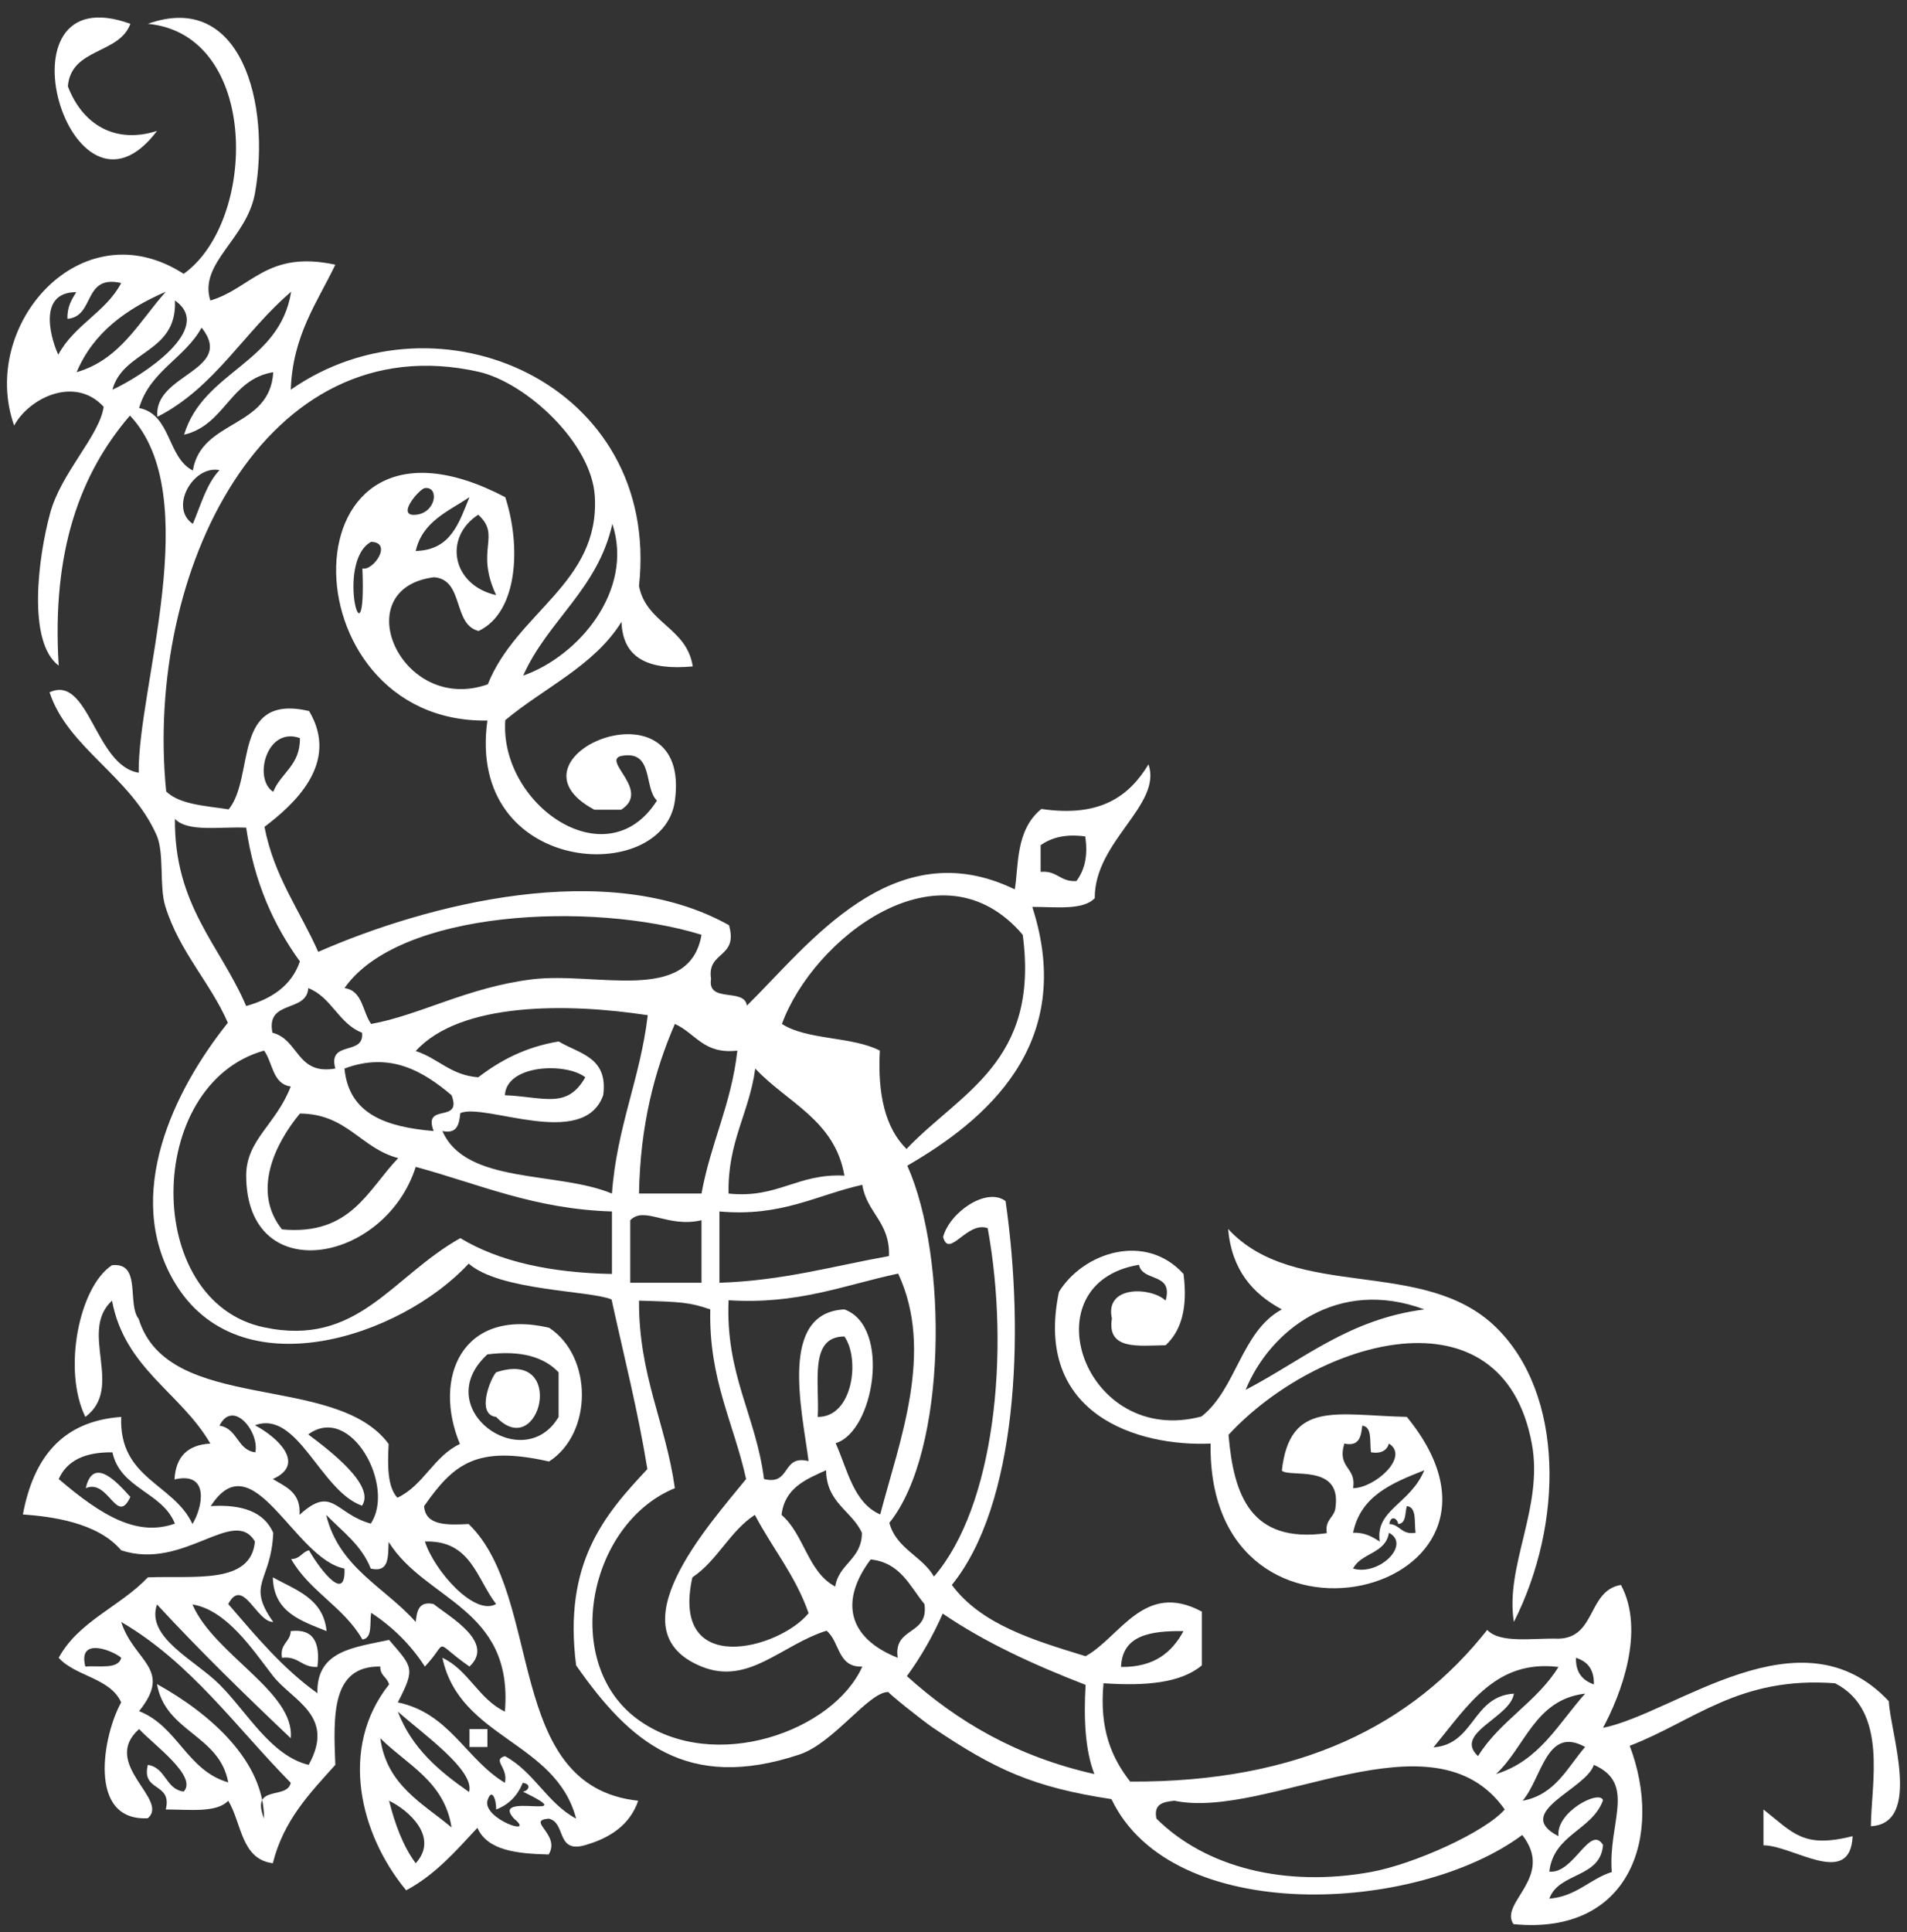 <svg width="78" height="79" viewBox="0 0 78 79" fill="none" xmlns="http://www.w3.org/2000/svg">
<rect x="0" y="0" width="78" height="79" fill="#333333" stroke="none"/>
<path fill-rule="evenodd" clip-rule="evenodd" d="M5.332 0.974C4.876 2.228 2.906 1.951 2.776 3.53C3.362 5.076 4.697 5.907 6.423 5.353C2.89 10.042 -0.366 -1.094 5.332 0.974Z" fill="white"/>
<path fill-rule="evenodd" clip-rule="evenodd" d="M5.331 61.209C4.778 62.414 4.436 60.444 3.508 60.851C3.817 59.483 4.859 60.688 5.331 61.209Z" fill="white"/>
<path fill-rule="evenodd" clip-rule="evenodd" d="M11.16 64.498C12.104 65.019 13.228 65.361 13.358 66.696C12.316 66.273 11.193 65.931 11.16 64.498Z" fill="white"/>
<path fill-rule="evenodd" clip-rule="evenodd" d="M11.534 67.786C11.436 67.2 11.876 67.151 11.892 66.695C12.852 66.581 13.097 67.2 12.983 68.16C12.331 68.193 12.217 67.704 11.534 67.786Z" fill="white"/>
<path fill-rule="evenodd" clip-rule="evenodd" d="M19.203 71.433C19.203 71.189 19.203 70.945 19.203 70.701C19.447 70.701 19.692 70.701 19.936 70.701C19.936 70.945 19.936 71.189 19.936 71.433C19.692 71.433 19.447 71.433 19.203 71.433Z" fill="white"/>
<path fill-rule="evenodd" clip-rule="evenodd" d="M20.293 57.937C19.447 57.839 20.081 56.325 20.293 56.113C23.223 55.137 22.068 59.809 20.293 57.937Z" fill="white"/>
<path fill-rule="evenodd" clip-rule="evenodd" d="M72.129 75.454C72.129 74.966 72.129 74.478 72.129 73.989C73.366 74.966 73.757 75.585 75.776 75.08C75.678 77.229 73.334 75.454 72.129 75.454Z" fill="white"/>
<path fill-rule="evenodd" clip-rule="evenodd" d="M4.957 57.937C4.859 60.477 7.106 60.656 7.871 62.316C8.278 61.665 8.603 60.151 7.138 60.493C7.187 59.565 7.675 59.077 8.603 59.028C7.399 56.944 5.103 55.967 4.582 53.183C3.198 54.453 5.103 56.732 3.491 57.937C2.547 56 3.247 52.597 4.582 51.734C5.803 51.604 5.185 53.313 5.673 53.932C6.878 57.839 13.732 56.097 15.897 59.044C15.848 59.939 15.848 60.802 16.255 61.242C17.329 60.737 17.736 59.549 18.811 59.044C17.688 56.342 18.892 53.46 22.458 54.29C24.248 55.462 24.248 58.604 22.458 59.76C19.495 59.093 18.567 59.842 17.346 61.584C17.395 62.381 18.274 62.365 19.169 62.316C22.262 65.312 20.602 73.045 26.104 73.631C25.762 74.624 24.948 75.161 23.907 75.454C22.734 75.78 23.158 74.51 22.441 74.363C21.497 74.445 22.946 74.998 22.441 75.829C21.139 75.796 19.934 75.666 19.527 74.738C18.648 75.682 17.802 76.659 16.613 77.294C14.725 75.014 13.845 71.482 15.913 68.877C15.848 68.584 15.539 68.519 15.555 68.144C13.553 68.112 13.634 70.13 13.715 72.165C12.673 73.321 11.599 74.428 11.159 76.187C9.857 76.024 9.889 74.542 9.336 73.631C8.864 74.135 7.757 73.989 6.78 73.989C7.057 72.866 5.771 73.289 6.047 72.165C6.796 72.279 6.764 73.159 7.513 73.256C8.099 72.638 6.275 71.335 5.689 70.7C4.094 72.117 6.943 73.582 6.047 74.347C3.54 74.477 4.224 70.912 4.957 69.61C4.501 68.6 3.084 68.551 2.401 67.786C3.215 66.288 4.924 65.686 6.047 64.498C7.92 64.416 10.264 64.807 10.427 63.032C9.564 61.567 7.513 64.237 4.957 63.391C3.98 62.235 2.059 62.007 0.936 61.925C1.359 59.679 2.482 58.116 4.957 57.937ZM4.599 59.386C3.491 59.37 2.743 59.711 2.401 60.477C4.208 62.023 5.64 62.837 7.154 62.3C6.634 60.998 4.924 60.884 4.599 59.386ZM4.957 67.786C4.68 67.526 3.166 66.875 3.491 68.144C4.045 68.096 4.843 68.275 4.957 67.786ZM10.801 74.363C10.231 72.931 11.745 73.614 11.892 72.898C9.662 70.635 7.806 67.982 4.957 66.321C5.478 67.949 7.089 68.226 5.689 69.968C7.268 70.586 7.643 72.394 9.336 72.882C8.978 70.928 6.764 70.831 6.422 68.861C8.62 70.082 10.801 72.019 10.801 74.363ZM8.978 68.877C10.117 70.017 11.078 71.791 12.624 72.165C13.748 70.147 11.957 69.544 11.159 68.519C10.329 67.444 9.271 65.833 7.871 65.605C8.75 67.656 12.071 69.186 11.892 71.075C10.02 69.3 8.164 67.493 6.422 65.605C5.95 66.956 7.985 67.884 8.978 68.877ZM14.09 64.139C12.022 63.733 10.362 58.881 8.62 61.584C9.922 61.502 10.801 61.828 11.176 62.674C11.094 64.693 10.052 64.742 11.176 66.321C10.492 66.337 9.938 64.449 9.336 65.588C10.459 66.891 11.566 68.226 12.983 69.235C12.934 67.477 14.513 67.363 15.913 67.054C16.874 68.177 17.004 68.193 16.271 69.61C18.388 70.049 19.055 71.938 20.651 72.898C20.797 72.263 20.113 71.97 20.651 71.807C21.839 72.442 22.376 73.728 23.565 74.363C22.734 71.189 18.795 71.091 18.095 67.786C19.169 68.291 19.576 69.479 20.651 69.984C21.009 65.735 17.395 65.458 15.897 63.049C15.864 63.619 15.946 64.319 15.164 64.139C14.79 63.179 14.008 62.626 13.341 61.942C13.862 64.107 15.75 64.905 17.004 66.321C17.053 65.882 17.118 65.458 17.736 65.588C18.355 66.093 20.276 67.151 19.202 68.144C17.639 67.054 18.404 67.054 17.378 68.144C16.808 67.265 16.076 66.533 15.181 65.947C15.115 66.37 15.246 66.989 14.822 67.037C14.073 65.719 12.657 65.067 11.908 63.749C12.283 63.749 12.348 63.456 12.641 63.391C12.852 63.798 14.155 65.735 14.09 64.139ZM16.271 69.984C16.841 71.482 17.964 72.426 19.185 73.273C19.446 72.394 17.232 70.847 16.271 69.984ZM21.383 73.256C21.578 73.256 21.79 72.963 21.383 72.898C21.172 73.419 20.813 73.793 20.292 73.989C20.309 73.598 20.113 73.061 19.934 73.631C19.755 74.38 21.953 75.129 21.025 74.363C19.983 73.224 23.955 74.51 21.383 73.256ZM10.443 59.386C10.622 58.556 9.531 57.188 8.978 58.295C9.727 58.409 9.694 59.288 10.443 59.386ZM11.159 60.477C11.697 60.802 12.315 61.03 12.25 61.942C13.601 60.705 13.699 61.893 15.164 62.3C16.19 60.786 14.35 57.367 12.608 58.653C13.455 59.288 15.376 60.737 14.806 61.567C13.097 60.965 12.185 57.628 10.427 58.279C11.306 58.735 12.559 59.858 11.159 60.477ZM18.469 74.722C18.176 72.833 16.646 72.165 15.555 71.075C15.815 72.996 17.281 73.728 18.469 74.722ZM17.004 76.187C17.964 75.129 16.727 74.021 15.913 73.631C16.157 74.591 16.483 75.487 17.004 76.187ZM20.292 65.588C19.495 64.563 19.267 62.967 17.378 63.032C17.769 64.237 19.413 66.093 20.292 65.588ZM22.848 57.937C22.848 57.335 22.848 56.716 22.848 56.114C22.262 55.495 21.318 55.202 19.934 55.381C17.525 57.595 21.416 60.363 22.848 57.937Z" fill="white"/>
<path fill-rule="evenodd" clip-rule="evenodd" d="M0.578 17.4C-0.871 13.314 3.313 8.495 7.513 11.197C10.525 9.048 10.639 1.413 6.048 0.974C9.874 -0.394 11.079 4.262 10.427 7.909C10.085 9.781 8.116 10.758 8.604 12.288C10.297 11.783 10.916 10.22 13.716 10.823C12.967 12.386 11.974 13.704 11.893 15.935C17.916 11.735 27.033 15.691 26.137 23.961C26.43 25.491 28.091 25.654 28.335 27.249C26.577 27.412 25.47 26.956 25.421 25.426C24.298 27.233 22.263 28.112 20.667 29.447C20.423 32.898 24.819 35.975 26.87 32.736C26.317 32.198 26.756 30.652 25.405 30.912C24.607 31.108 26.642 32.329 25.405 33.11C25.047 33.11 24.672 33.11 24.314 33.11C20.26 30.961 28.319 27.575 27.603 32.752C27.114 36.252 19.056 35.796 19.935 29.463C11.599 29.594 11.534 15.544 20.667 20.33C21.319 22.333 21.188 25.035 19.577 25.8C18.502 25.54 18.991 23.7 17.753 23.603C14.139 24.058 16.386 29.235 19.951 27.982C21.14 25.019 24.526 23.847 24.33 20.314C24.216 18.116 21.514 15.642 19.577 15.202C10.802 13.232 5.901 23.424 6.797 32.361C7.35 32.898 8.392 32.947 9.353 33.094C10.444 31.759 9.467 28.34 12.641 29.073C13.928 31.222 11.974 32.931 10.818 33.81C11.209 35.845 12.267 37.229 13.016 38.922C17.428 36.985 24.851 35.047 29.817 37.831C30.207 39.199 28.905 38.873 29.084 40.029C28.921 41.038 30.451 40.371 30.549 41.12C33.04 38.678 36.508 33.94 41.506 36.366C41.668 35.438 41.522 33.94 42.596 33.078C45.022 33.436 46.194 32.54 46.976 31.254C47.545 32.915 44.762 34.396 44.778 36.724C44.306 37.229 43.199 37.082 42.222 37.082C44.045 42.715 40.285 45.825 37.11 47.664C38.787 51.409 38.738 59.337 36.377 62.267C36.654 63.325 37.712 63.619 38.201 64.465C40.675 61.6 41.327 55.316 40.399 50.22C39.552 49.911 38.819 51.49 38.575 50.578C38.852 49.553 40.366 48.527 41.131 49.113C41.929 54.681 41.587 61.535 38.933 64.807C40.122 66.419 42.271 67.07 44.403 67.721C45.82 66.94 46.797 64.628 49.157 65.898C49.157 66.63 49.157 67.363 49.157 68.096C48.294 68.828 46.829 68.942 45.136 68.828C44.957 70.717 45.478 71.889 46.227 72.849C53.195 72.882 57.769 70.521 60.83 66.647C61.367 67.216 62.702 66.972 63.744 67.005C65.29 66.972 64.932 65.035 66.3 64.807C67.309 66.695 66.284 69.317 65.567 70.651C68.53 70.049 73.658 65.719 77.256 69.561C77.321 70.863 78.624 74.559 76.524 74.673C76.524 72.98 77.256 69.951 75.058 68.828C71.119 68.535 69.295 70.375 66.658 71.384C68.042 75.031 66.707 79.15 61.904 78.677C61.302 77.798 63.614 76.756 62.263 75.031C57.932 78.254 47.936 78.759 45.462 73.566C42.255 73.077 40.708 72.361 38.168 70.651C37.778 70.391 36.264 69.186 36.345 69.186C35.547 69.154 34.114 71.27 32.698 71.742C28.091 73.272 25.747 71.221 23.565 68.096C23.028 63.912 24.721 61.942 26.479 60.07C26.088 57.66 25.519 55.446 25.014 53.134C24.119 52.76 20.456 52.792 19.17 51.669C16.402 54.665 9.76 56.895 7.122 52.402C5.039 48.853 7.106 44.587 9.32 41.82C8.604 40.175 7.35 38.938 6.764 37.066C6.504 36.236 6.732 34.901 6.406 34.152C5.332 31.726 2.776 30.587 2.027 28.308C3.639 27.559 3.883 31.319 5.674 31.596C5.625 28.128 8.409 20.265 5.315 16.993C3.28 19.354 2.108 22.544 2.401 27.217C1.099 26.24 1.571 22.756 2.043 21.014C2.483 19.337 4.062 17.84 4.241 16.635C3.085 15.365 1.213 16.244 0.578 17.4ZM8.246 13.395C7.562 14.649 6.129 15.17 5.69 16.684C7.009 16.944 6.829 18.702 7.888 19.24C8.229 17.14 11.046 17.53 11.176 15.219C9.402 15.511 9.206 17.384 7.529 17.774C8.327 15.153 11.437 14.877 11.909 11.93C10.004 13.542 8.783 15.853 6.439 17.042C6.26 15.284 9.646 15.17 8.246 13.395ZM4.957 11.572C3.378 11.214 3.899 12.939 2.759 13.037C2.743 12.532 2.939 12.239 3.118 11.946C1.425 11.946 2.173 14.079 2.385 14.502C3.036 13.281 4.339 12.76 4.957 11.572ZM6.781 11.93C5.169 12.63 3.818 13.591 3.134 15.219C4.925 14.697 5.69 13.151 6.781 11.93ZM7.155 12.288C7.253 14.453 5.039 14.307 4.599 15.935C5.836 15.365 8.799 13.428 7.155 12.288ZM10.802 54.274C14.644 55.088 16.011 52.206 18.828 50.627C20.423 51.588 22.523 52.044 25.03 52.092C25.03 51.246 25.03 50.383 25.03 49.536C21.84 49.439 19.593 48.413 17.004 47.713C15.751 51.653 10.085 52.695 10.069 48.071C10.069 46.606 11.29 45.987 11.893 44.425C11.144 44.327 11.16 43.448 10.802 42.959C5.901 44.327 5.82 53.232 10.802 54.274ZM10.069 41.136C11.111 40.843 11.925 40.306 12.267 39.313C11.192 37.831 10.395 36.073 10.069 33.843C9.011 33.794 7.676 34.038 7.155 33.484C7.122 37.033 9.011 38.661 10.069 41.136ZM8.978 19.223C7.888 19.012 6.911 20.77 7.888 21.421C8.213 20.656 8.441 19.793 8.978 19.223ZM11.534 50.269C14.351 50.529 15.034 48.657 16.288 47.355C14.742 46.948 14.204 45.548 12.267 45.532C11.241 46.769 10.297 48.722 11.534 50.269ZM12.267 30.18C10.899 29.691 10.346 31.857 11.176 32.377C11.486 31.596 12.283 31.303 12.267 30.18ZM13.716 43.692C13.39 42.52 14.921 43.187 14.807 42.227C13.846 41.852 13.569 40.778 12.609 40.403C12.544 41.429 10.867 40.859 11.144 42.227C12.234 42.504 12.12 43.969 13.716 43.692ZM17.737 46.248C17.281 45.059 18.925 45.971 18.47 44.783C17.314 43.806 15.962 42.992 14.09 43.692C14.269 45.58 15.832 46.085 17.737 46.248ZM14.09 40.403C14.839 40.501 14.823 41.38 15.181 41.869C17.167 41.511 19.121 40.371 21.758 40.045C24.379 39.72 28.205 41.087 28.693 38.222C24.184 36.838 16.321 37.213 14.09 40.403ZM14.823 23.244C15.262 23.358 16.076 22.186 15.181 22.154C13.683 22.968 15.002 27.575 14.823 23.244ZM17.379 19.956C17.151 19.988 16.158 21.144 17.021 21.047C17.835 20.965 17.981 19.891 17.379 19.956ZM19.56 44.05C20.456 43.366 21.481 42.813 22.849 42.585C23.695 43.09 24.884 43.22 24.672 44.783C23.875 47.029 19.821 45.076 18.828 45.515C18.779 45.955 18.714 46.378 18.095 46.248C19.056 48.446 22.8 47.876 25.03 48.804C25.226 46.085 26.186 44.115 26.495 41.511C23.191 41.006 18.828 40.973 17.004 42.976C17.916 43.269 18.437 43.969 19.56 44.05ZM19.202 20.33C18.323 20.916 17.281 21.323 17.004 22.528C18.453 22.496 18.779 21.356 19.202 20.33ZM20.293 24.335C19.414 22.447 20.521 21.926 19.56 21.047C18.128 21.975 18.486 23.928 20.293 24.335ZM23.94 44.05C23.142 43.431 20.716 43.529 20.651 44.783C22.247 44.848 23.191 45.369 23.94 44.05ZM25.047 21.421C24.444 24.107 22.409 25.361 21.4 27.624C23.647 26.842 25.942 24.156 25.047 21.421ZM26.137 70.342C29.231 72.54 34.098 70.782 35.27 68.144C34.245 68.193 34.359 67.119 33.805 66.679C31.949 67.265 30.614 68.926 28.693 68.144C25.079 66.679 28.986 62.365 30.517 60.477C30.012 58.181 28.986 56.407 29.052 53.541C28.205 53.248 27.847 53.232 26.137 53.183C26.121 56.227 27.228 58.181 27.603 60.851C24.054 62.3 22.898 68.047 26.137 70.342ZM28.693 52.451C28.693 51.604 28.693 50.741 28.693 49.895C27.293 50.22 26.365 49.292 25.779 49.895C25.779 50.741 25.779 51.604 25.779 52.451C26.74 52.451 27.716 52.451 28.693 52.451ZM28.693 48.804C29.068 46.736 29.914 45.157 30.159 42.959C28.775 43.122 28.449 42.243 27.603 41.869C26.756 43.822 26.186 46.036 26.137 48.804C26.984 48.804 27.847 48.804 28.693 48.804ZM28.319 64.498C27.407 68.633 31.884 67.428 33.073 65.963C32.535 64.416 31.591 63.309 30.875 61.942C29.849 62.609 29.345 63.814 28.319 64.498ZM36.361 51.36C36.41 49.96 35.45 49.602 35.27 48.446C33.382 48.869 31.966 49.764 29.426 49.536C29.426 50.513 29.426 51.49 29.426 52.451C32.014 52.369 34.082 51.767 36.361 51.36ZM31.249 60.477C32.373 60.753 31.949 59.467 33.073 59.744C32.796 57.611 31.852 53.672 34.538 53.541C36.459 54.241 35.759 58.539 34.18 59.011C34.668 60.102 34.912 61.453 36.003 61.925C36.784 58.93 38.233 55.267 36.736 52.076C34.522 52.548 32.649 53.346 29.8 53.167C29.67 56.211 30.924 57.888 31.249 60.477ZM34.538 48.071C34.147 45.792 32.177 45.076 30.891 43.692C30.647 45.515 29.752 46.688 29.8 48.804C31.819 49.016 32.6 47.974 34.538 48.071ZM34.163 64.872C34.31 63.928 35.254 63.765 35.254 62.674C34.831 61.763 33.805 61.453 33.789 60.118C32.942 60.493 32.096 60.851 31.966 61.942C32.894 62.739 33.04 64.286 34.163 64.872ZM35.987 42.959C35.889 44.75 36.215 46.134 37.078 46.98C39.275 44.669 42.531 43.431 41.831 38.222C38.477 34.282 33.252 38.385 31.982 41.869C33.008 42.536 34.863 42.373 35.987 42.959ZM34.538 54.648C33.073 54.648 33.529 56.553 33.447 57.937C34.88 57.953 35.189 55.576 34.538 54.648ZM36.719 67.786C36.524 66.5 38.005 66.891 37.81 65.588C37.208 64.856 36.833 63.895 35.612 63.765C34.342 65.458 34.668 66.972 36.719 67.786ZM44.762 72.54C44.387 71.579 44.322 70.293 44.403 68.893C42.303 68.079 40.301 67.168 38.559 65.979C38.152 66.907 37.663 67.754 37.094 68.535C39.129 70.375 41.571 71.824 44.762 72.54ZM44.029 36.024C44.338 35.601 44.517 35.047 44.387 34.201C43.541 34.087 42.987 34.266 42.564 34.559C42.564 34.917 42.564 35.292 42.564 35.65C43.248 35.585 43.361 36.073 44.029 36.024ZM48.408 66.695C47.057 66.679 45.901 66.858 45.852 68.161C47.22 68.177 47.936 67.558 48.408 66.695ZM56.076 76.545C57.851 76.219 60.732 74.917 61.546 73.989C58.632 69.838 51.86 74.428 48.034 73.631C47.594 73.68 47.171 73.745 47.301 74.363C49.32 76.366 52.576 77.18 56.076 76.545ZM61.921 69.251C61.79 70.228 59.43 70.863 60.455 71.807C61.334 70.375 62.865 69.593 63.744 68.161C61.188 67.851 60.065 69.707 58.632 71.449C60.325 71.319 60.211 69.365 61.921 69.251ZM62.279 73.631C63.614 73.386 64.102 72.279 64.835 71.433C63.255 70.554 63.077 72.686 62.279 73.631ZM64.835 69.251C62.767 69.496 62.393 71.433 61.188 72.54C62.962 72.003 63.744 70.472 64.835 69.251ZM63.744 75.08C63.63 74.087 65.437 73.159 65.567 73.614C65.111 74.852 63.549 74.998 63.37 76.528C64.363 76.642 65.03 74.575 65.567 75.438C65.47 76.805 63.76 76.545 63.37 77.636C64.493 77.538 65.014 76.838 65.925 76.545C65.763 74.542 66.951 72.931 65.193 72.165C64.867 73.175 61.839 74.103 63.744 75.08ZM65.193 68.877C65.209 68.242 64.916 67.933 64.46 67.786C64.444 68.421 64.753 68.714 65.193 68.877Z" fill="white"/>
<path fill-rule="evenodd" clip-rule="evenodd" d="M48.409 52.092C48.588 53.492 48.311 54.42 47.676 55.006C46.569 55.022 45.267 55.217 45.479 53.915C45.169 52.531 47.107 52.629 47.676 53.182C48.002 52.01 46.732 52.434 46.586 51.717C42.044 52.466 44.339 59.19 49.142 57.92C50.574 56.797 50.77 54.436 52.43 53.541C51.242 52.906 50.379 51.929 50.232 50.252C52.984 53.231 58.226 51.375 61.189 54.273C63.989 57.008 63.956 62.299 61.921 66.32C61.547 64.025 63.142 61.632 62.654 59.027C61.449 52.547 53.879 54.745 50.249 58.669C50.46 61.127 51.144 63.13 54.27 62.69C54.172 62.104 54.612 62.055 54.628 61.599C54.856 59.841 52.739 60.427 52.43 60.134C52.756 57.236 54.66 57.871 57.542 57.936C63.452 65.148 49.37 68.73 49.516 59.027C46.586 59.157 42.255 57.871 43.313 52.824C44.323 51.196 46.862 50.382 48.409 52.092ZM55.344 64.139C56.419 64.448 57.721 63.146 56.809 62.674C56.679 63.536 55.67 63.488 55.344 64.139ZM58.258 60.118C56.94 60.639 55.654 61.16 55.344 62.674C55.849 62.657 56.142 62.853 56.435 63.032C56.24 61.729 57.672 61.518 58.258 60.118ZM57.9 62.674C57.835 62.25 57.965 61.632 57.542 61.583C57.461 61.86 57.526 62.299 57.184 62.316C57.184 62.12 56.891 61.908 56.826 62.316C57.265 62.332 57.314 62.771 57.9 62.674ZM58.258 53.541C54.709 52.222 51.942 54.403 50.949 56.829C53.277 55.624 55.133 53.948 58.258 53.541ZM55.344 60.85C56.223 60.85 57.672 59.564 56.809 59.027C56.728 59.304 56.5 59.45 56.077 59.385C56.012 58.962 56.142 58.343 55.719 58.294C55.67 58.734 55.605 59.157 54.986 59.027C54.677 60.053 55.491 59.971 55.344 60.85Z" fill="white"/>
</svg>
